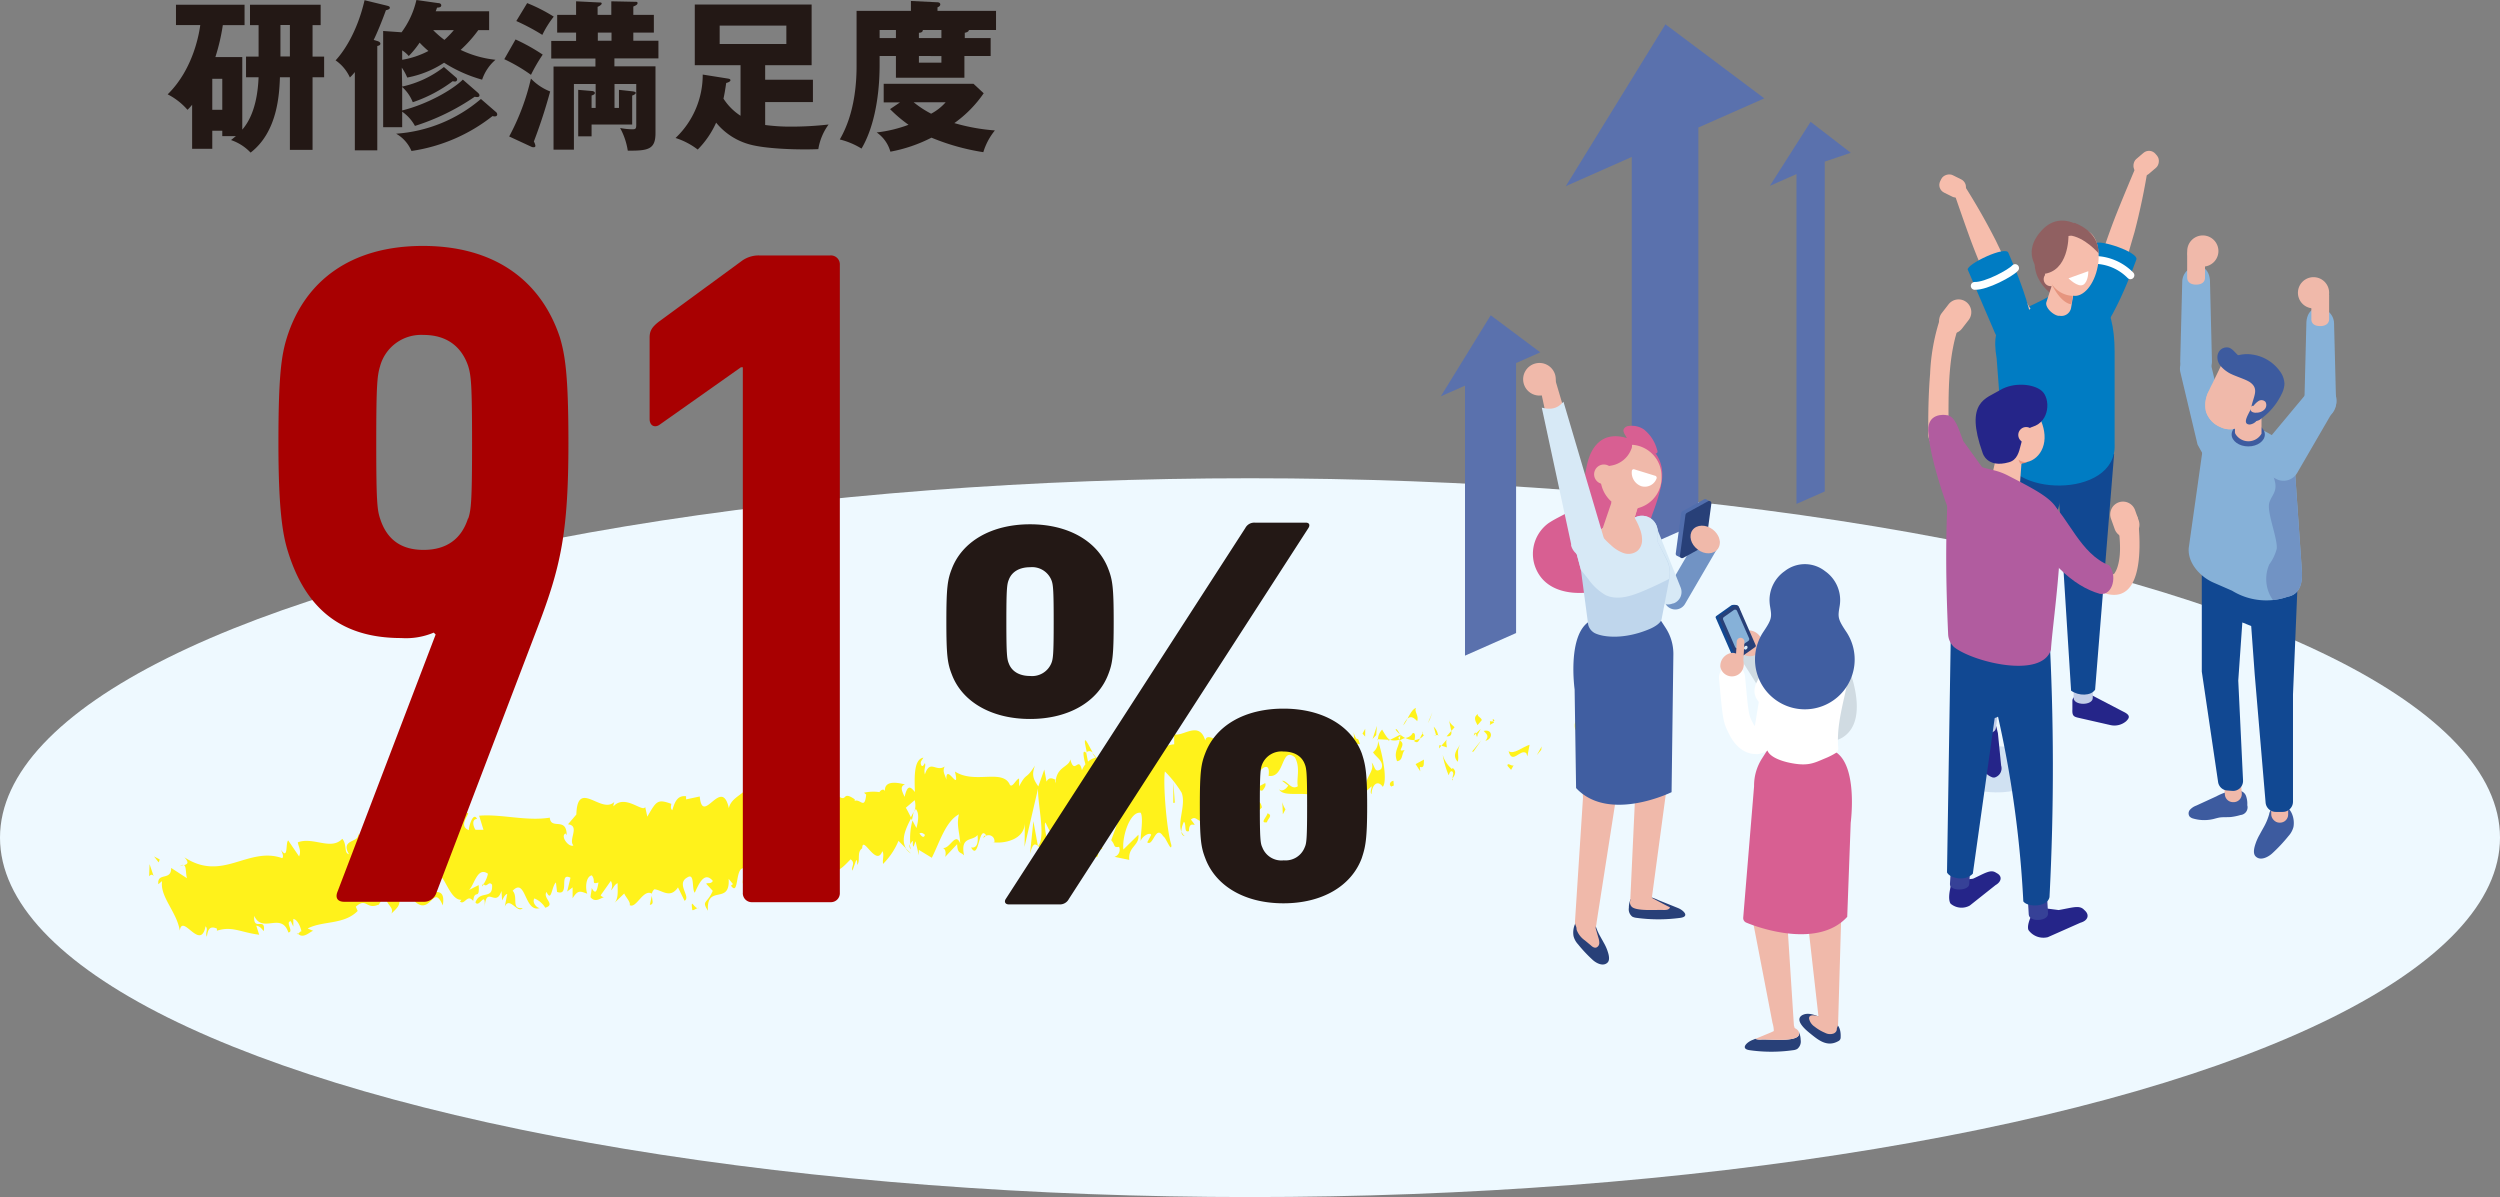 <svg xmlns="http://www.w3.org/2000/svg" viewBox="0 0 460 220.26"><rect x="0" y="0" width="460" height="220.26" fill="#808080" stroke="none"/><defs><style>.cls-1{isolation:isolate;}.cls-2{fill:#eef9ff;}.cls-3{fill:#fff21b;}.cls-4{fill:#231815;}.cls-5{fill:#a80001;}.cls-6{fill:#5a71ad;}.cls-7{fill:#86b1d8;}.cls-8{fill:#f0b9aa;}.cls-9{fill:#3d5b9f;}.cls-10{fill:#114892;}.cls-11{fill:#7193c4;}.cls-12{fill:#6e4f52;}.cls-13{fill:#f6bdac;}.cls-14{fill:#007cc3;}.cls-15{fill:none;stroke:#fff;stroke-linecap:round;stroke-linejoin:round;stroke-width:1.44px;}.cls-16{fill:#a4bede;opacity:0.4;}.cls-16,.cls-30{mix-blend-mode:multiply;}.cls-17{fill:#252589;}.cls-18{fill:#c3cee8;}.cls-19{fill:#906061;}.cls-20{fill:#e6957f;}.cls-21{fill:#fff;}.cls-22{fill:#b15c9f;}.cls-23{fill:#364197;}.cls-24{fill:#284078;}.cls-25{fill:#405ea1;}.cls-26{fill:#d7e9f6;}.cls-27{fill:#d85f92;}.cls-28{fill:#516ead;}.cls-29{fill:#bfd6ec;}.cls-31{fill:#d0dbe2;}</style></defs><g class="cls-1"><g id="レイヤー_2" data-name="レイヤー 2"><g id="レイヤー_1-2" data-name="レイヤー 1"><ellipse class="cls-2" cx="230" cy="154.13" rx="230" ry="66.13"/><path class="cls-3" d="M289.86,134.23c.39.12.19-1.41.24-1.69C289.46,132.91,289.89,134.63,289.86,134.23Z"/><polygon class="cls-3" points="283.58 137.98 283.67 137.35 282.78 138.93 283.58 137.98"/><path class="cls-3" d="M277.58,138.21c.67,2.59,2.15-.52,3.26.37l.2.58.4-2.12C280.15,137.43,278.52,138.9,277.58,138.21Z"/><path class="cls-3" d="M274.14,132.69c.25,1-.65.91.76.29a2.35,2.35,0,0,1-.14-.25A1.81,1.81,0,0,1,274.14,132.69Z"/><path class="cls-3" d="M274.76,132.73c.63-.1-.45-.84,0,0Z"/><path class="cls-3" d="M271.86,133.43l.8-.94c-.2-.59-1-.7-.69-1.14C271.13,131.88,271.33,132.47,271.86,133.43Z"/><path class="cls-3" d="M271.15,135.37l.42-.4C271.48,134.72,271.37,134.64,271.15,135.37Z"/><path class="cls-3" d="M272.45,134.12l-.88.85c.14.42.19,1.26.41-.31C271.94,135.44,272.08,134.69,272.45,134.12Z"/><path class="cls-3" d="M273,134.5c.49.55,1.1.88.31,1.82C274.87,135.89,274.56,134.07,273,134.5Z"/><path class="cls-3" d="M277.38,140.92l.66.74.5-.9C278.29,141.21,277.31,140.11,277.38,140.92Z"/><path class="cls-3" d="M266.61,132.3a21,21,0,0,0,.44,2.18l.59-.66C267.31,133.45,266.69,133.12,266.61,132.3Z"/><path class="cls-3" d="M267.05,134.48l-.87,1C267,135.55,267.13,135.09,267.05,134.48Z"/><polygon class="cls-3" points="271.13 138.28 272.56 136.21 270.84 138.32 271.13 138.28"/><polygon class="cls-3" points="263.09 132.38 263.56 131.07 262.72 133.06 263.09 132.38"/><path class="cls-3" d="M260.77,132.7c.34-1.08-.61-1.78-.23-2.45-.63.22-1.13,1.16-1.58,2C259.46,131.77,260,131.86,260.77,132.7Z"/><path class="cls-3" d="M258.2,133.48a6.33,6.33,0,0,0,.76-1.23A3.57,3.57,0,0,0,258.2,133.48Z"/><path class="cls-3" d="M264.6,135.26a2.71,2.71,0,0,0-.8-1.55l.43,1.54Z"/><path class="cls-3" d="M264.25,135.31l0-.06c-.39,0-.67,0-.78-.05Z"/><path class="cls-3" d="M264.69,135.27h-.09C264.64,135.42,264.66,135.47,264.69,135.27Z"/><path class="cls-3" d="M268.66,137c-.5.9-1.59,1.88-.44,3.17C268.56,139.05,267.9,138.32,268.66,137Z"/><path class="cls-3" d="M265.22,137.2l1,.32c0-.41-.24-1,0-1.45Z"/><polygon class="cls-3" points="264.77 137.72 265.22 137.2 264.86 137.09 264.77 137.72"/><path class="cls-3" d="M259.94,134.88a1.75,1.75,0,0,1-1.36.9,3.5,3.5,0,0,0,1.7.4C260.34,135.69,260.54,134.79,259.94,134.88Z"/><path class="cls-3" d="M262,135.22l-.09.09C262,135.44,262.06,135.48,262,135.22Z"/><path class="cls-3" d="M253.44,136l.1.28V136Z"/><path class="cls-3" d="M260.39,136.47c.44.28.67-.11.89-.6a2.49,2.49,0,0,1-1,.31C260.26,136.4,260.26,136.55,260.39,136.47Z"/><path class="cls-3" d="M256.8,134.27a5.6,5.6,0,0,0,.77.83C257.33,134.62,256.86,133.86,256.8,134.27Z"/><path class="cls-3" d="M261.79,134.89a.22.22,0,0,1,.06-.07C261.7,134.48,261.72,134.65,261.79,134.89Z"/><path class="cls-3" d="M261.79,134.89a3.76,3.76,0,0,0-.51,1,2.23,2.23,0,0,0,.67-.56A1.84,1.84,0,0,1,261.79,134.89Z"/><path class="cls-3" d="M252.37,146.13c0-1.46,1-2.85,2.07-1.35.88-1.13,0-5.87-.9-8.49a2.41,2.41,0,0,1-.9,2.12c.38.78,2.23,1.74,1.48,3.1-1.24.81-1.07-.46-1.73-1.2.62,1.78-1.49,2.72-1.09,5.36l1.08-1C252.42,145.08,252,145.76,252.37,146.13Z"/><path class="cls-3" d="M255.38,136.34l.39-.2c-.46-.23-.81-.79-1.46-1.89a2.76,2.76,0,0,0-.77,1.77l2,.1Z"/><path class="cls-3" d="M257.56,136.06c-.24,1.59-1.16,2.3-.5,4,1.16-.16.76-1.35,1.42-2.06-1.86.47.5-.9-.9-1.74a2.52,2.52,0,0,1,1-.46,5,5,0,0,1-1-.68l.05.1h0v0c.09.19.12.31,0,.2s0,0,0,0a3.64,3.64,0,0,1-.05.6c-.56-.3-.11-.4.05-.6a1.64,1.64,0,0,0,0-.23,0,0,0,0,1,0,0l-1.85.94A2.65,2.65,0,0,0,257.56,136.06Z"/><path class="cls-3" d="M267.36,143.57a1,1,0,0,1-.07-.36C267.18,143.4,267.14,143.54,267.36,143.57Z"/><path class="cls-3" d="M266.55,142.65c.13-.23.21-.86.66-.72.41.46,0,.76.08,1.28.25-.43.89-1.18,0-1.91l-.12.22a5.52,5.52,0,0,1-1.72-2.65A17.86,17.86,0,0,0,266.55,142.65Z"/><path class="cls-3" d="M262,139.76l-1.53.84.86,1.33-.08-.82C262.18,141.4,261.94,140.39,262,139.76Z"/><polygon class="cls-3" points="253.22 135.24 253.35 133.56 252.56 135.96 253.22 135.24"/><polygon class="cls-3" points="251.19 135.54 251.2 134.09 250.7 134.99 251.19 135.54"/><path class="cls-3" d="M137.8,161.4l-.42.45A1.57,1.57,0,0,0,137.8,161.4Z"/><path class="cls-3" d="M141.11,161.18v-.72C141,160.87,141,161.16,141.11,161.18Z"/><path class="cls-3" d="M201.11,138.55c-.76-1.31-1.65-3.36-1.47-1.74l.32,1.57A.81.81,0,0,1,201.11,138.55Z"/><path class="cls-3" d="M167.56,150.45l.23.47.33-1.55Z"/><path class="cls-3" d="M167.6,157.05l-1-1A3.61,3.61,0,0,0,167.6,157.05Z"/><path class="cls-3" d="M119.93,164.84l-.36,1.66C120.4,166.41,120,165.64,119.93,164.84Z"/><path class="cls-3" d="M230.33,137.21a2.8,2.8,0,0,0-1.5-.88C229.58,137.21,230.22,138.54,230.33,137.21Z"/><path class="cls-3" d="M137.53,144.48a1.32,1.32,0,0,0-.3,1A1,1,0,0,0,137.53,144.48Z"/><path class="cls-3" d="M227.16,136.43a3.68,3.68,0,0,0,.33.35,1.83,1.83,0,0,1,1.34-.45C228.28,135.68,227.66,135.29,227.16,136.43Z"/><path class="cls-3" d="M54.8,171.86c0-.07-.12-.09-.17-.17C54.65,171.91,54.71,171.91,54.8,171.86Z"/><path class="cls-3" d="M33,159.45a2.3,2.3,0,0,1,.77-.28C33.65,159.09,33.41,159.15,33,159.45Z"/><path class="cls-3" d="M243,135.28c.43-.13.06-.18,0,0Z"/><path class="cls-3" d="M245.37,141.44a1.71,1.71,0,0,0-.13.78A2.08,2.08,0,0,1,245.37,141.44Z"/><path class="cls-3" d="M223.42,146.53h0C223.52,146.83,223.5,146.78,223.42,146.53Z"/><path class="cls-3" d="M243.64,136a2.22,2.22,0,0,0-.58-.44A2.15,2.15,0,0,0,243.64,136Z"/><path class="cls-3" d="M243.51,135.22l.39.13C243.94,135.08,243.88,134.92,243.51,135.22Z"/><path class="cls-3" d="M242.35,135.39a1.35,1.35,0,0,1,.71.13c-.09-.1-.13-.19-.11-.24A5.7,5.7,0,0,1,242.35,135.39Z"/><path class="cls-3" d="M89,162.73s-.07-.07-.11-.14C88.53,163.3,88.71,163.17,89,162.73Z"/><path class="cls-3" d="M191,155.76s0-.06,0-.08l-.07-.05Z"/><path class="cls-3" d="M189.53,157.05c.52-2,.91-1.8,1.44-1.42l-.83-4.53Z"/><path class="cls-3" d="M129.93,162.6l1.22,1.32c-1.08,2.46-2.1,1.74-.89,3.65-.33-5,4.14-.91,3.81-5.87l.82,1c-.21,0-.22.26-.42.23,1.6,2.24.68-3.68,2.54-3.14.65.32,1.15,1,.79,1.63l1.27-1.36c.41.06.39.92,0,.87l2.08-.6v.15a17.09,17.09,0,0,1,1.1-2.61c.6.66-.23.55,0,1.15l1.06-1.31c.59,1.24-.26,2.58-1.09,2.47,1.54,4.84.86-1.34,3.48,1.33l-1,.73c1,2.75,1.73,1.64,3.14,3.29-.38-.9-2.9-4.19-1.74-5.55.4.34.88.49,1.48-.57.16,1.76.8,1.27,1.62,1.1l.15,2.34c.85-.75.67-1.93,1.11-3,1,.15,1.4,1.94,1.77,3.44,1.65.24-1.37-2.8.51-3.4,1.42.78,2.28-.25,3.77-1.78,1,.72,0,1.44.35,2.08l.68-1.93c.21,0,.19.6.18.89.65-.78-.13-2.34.92-3.06.09-2.6,2.58,3.57,3.71.53.39.64,0,1.45.13,2.34a13,13,0,0,0,2.84-4.24l1.43,1.43c-1.1-1.67,0-3.85.92-5.65-.41-.81-.77-1.53-1-1.87l1.63-1.4a3.66,3.66,0,0,1-.08,2.19c.1-.21.2-.41.27-.59.69.81.48,2.19.14,3.53-.25-.45-.5-.92-.74-1.39a13,13,0,0,0-.39,4.42,1.3,1.3,0,0,1,.51-.68,2.21,2.21,0,0,0,0,1c.08.24.21-.29.45-.91l.6,2.57v-1l2.39,1.46c1.41-2.74,2.52-6.7,5-8-.49,2,.1,3.13.24,5.4-.89-2.35-1.92,1.16-3.28.77.71.2.64,1.29.49,1.68l2.21-2.35c.09,1.85.61,1.35,1.28,2.07-.74-3.62,1.59-2.56,2.47-3.76.15,1.23,0,2.5-1.18,2.29,1.5,2.66,1.36-4.42,2.81-2.17-.29.05-.46-.13-.53.5a1.07,1.07,0,0,1,2,.71l-.28,0c1.94.3,5.81-.39,5.88-3.52,0,.4,0,3.76-.06,4.4L191,145.09c-.12,2.7,1.48,9,0,10.59.48.35,1.07.75,2-.26-.33-.36-1-3.8-.63-4.08,1.37,2.89.92,1.53,2.53,4-.51-.54-.28-4.76.47-4.68-.07.64.34,4.13.1,4.58L197,151c-.4.77.16,3.49.64,4.63-.24-.8,1.59,0,2.05-.47l-.84-.9c2.11.49,1.66-5.9,3.73-5.82-.19.87-.27,5.27.8,5.72.34-2.14,1.46-10.26,3.18-12l.43,1.18,1.31-1.46a94.21,94.21,0,0,1-3.84,12.72c.83.9.3,1.4,1.45,1.22a1.36,1.36,0,0,1-.85,1.84l2.73.56c-.27-2.45,1.91-2.59,1.68-4.63l-2.77,2.72c-.27-2.44,1.25-7.08,3.19-6.76.55.95-.09,4.4,0,5.21.2-.86,1.71-1.73,1.93-1.14l-.73,1.37c1.12.86,1.53-3.37,2.95-1.1.46.13,1.51,3.08,1.5,1.62-.89-2.76-1.56-11.42-1.2-13.56a20.53,20.53,0,0,1,3.07,3.89c.86,2.15-.78,5.31-.05,7.16a4.44,4.44,0,0,1,.49-1.8c.5.54-.07,2.09.92,1.72,0-2.5,2.06.08.35-2.13,1-.78,1.08.44,2.23.26-.46-1.58.72-5.54,1.67-6.32a5.69,5.69,0,0,0,.38,1.82c2,.1,3.18,1.19,5.07,1.11.21.59,1.16,1.28.83,2.37.25-.46.45-1.31,1-1.4,1.24,2.09-1.28.4-.28,2.94,0-1.45,1.39-2.07,2.17-3-.38-2.22-1.94-.33-2.72.62-.17-3.09,1.09-6.39,3-7.92,1.53-.85.79,2,1,1.5,3,.39,2.22-5.52,4.79-3.42,1.07,1.92.25,3.91.54,5.32-1.24.81-2-1.15-2.89-1l1.12.87c-.38.67-1.2,1.22-1.7.67.91,1.72,5,.08,7.35,1.59.37-.68,1-1.4.66-2.17l-.7.31c-.75-1.55,1.24-2.26.29-2.95.91-1.17,1.9-3,3.31-2.15l.36,2.23c-.06-.66-1-1.29-1.3-.59.52-1,2.24,2.93,2.71,0l-1-1.5c.91-1.18,2-3.63,3.24-3-.66-2.19-.27.27-1.25-2.28.9,3.18-3.1,0-1.73,3.35-1-3-1.59-1.19-2.87-3.7.07.74.48,1.39-.55,1.08a4.91,4.91,0,0,1-.19.67l-.07-.06.06.09c0,.11,0,.14,0,0a2.76,2.76,0,0,1,.57,1.1c-.41,1.72-2,1.75-2.52,2.66-.62-.32.2-.86-.16-1.64l-.75,1.36c-.16-1.64-1.74-2.64-.37-3.68h-1.28c-.8-.88-1.85-1.19-2.45-.47-.62-.32-1.42,1.9-1,.59l-1.94,1.12,0-.41c-2-.11-3.91,2.93-6.32.08a2.39,2.39,0,0,1-2.44.59l-.3-1.41c-.82.53-2.64-1.27-2.92.23-1.14-3.77-4.19-.58-5.72-1.16l0,1.86a5.72,5.72,0,0,0-3.23,1.37l.18,1.63c-1,1.41-2.91-1-4.64-.71.08-.64.53-.5.86-.14-2.31-3.57-4.22,3-6.29.39-.43.62-.78.44-1.14,0a.19.19,0,0,0,.11-.09.39.39,0,0,0-.19,0c-.23-.27-.47-.59-.71-.83a3.52,3.52,0,0,0,.6.84,3.05,3.05,0,0,0-1.41.74l-.34-1.75-.13.06c-.57-.62-.37.86,0,2.17a3.79,3.79,0,0,0-.64,1.1c-.62-2.81-1.35,1-2.14-2-.27,1.5-2.65,1.29-2.72,4.42-.05-.4-.22-.58.07-.63-.63-.31-1.25-.62-1.73.3l-.41-2.22-1.1,3.1c-.9-1.3-1.28-2.07-.61-3.85-1.73,2.78-1.48,1.11-2.93,3.85l0-1.45c-.58.1-1.37,2.1-1.8.93-1.5-2.65-6.46.09-10-2.22,1,4.21-1.69-1.8-1.58,1.51-.27-1-.78-1.52-.3-2.44-1.63,1.11-2.69-1.41-3.65,1.46-.27-1,.25-1.51,0-2.09-.12.23-.47.92-.7.33s.19-.87.42-1.32c-1.73.29-1.66,3.41-1.56,6.33-1-1.3-1.42-1.07-1.9.89-.38-.92-1-1.88.08-2.31-.62-.09-3.83-1.09-3.7,1.25-.24-.57-.87-.1-1,.18a7.71,7.71,0,0,0-2.84.11l.4.35c-.29,2.86-1.06.72-2.11,1.15v-.29c-2.65-1.82-1,1.06-3.63-1l.28,1.74c.1,3.78-2.35-2-3.64-.48l.59.95c-.66,1.35-2.6-4.93-3.43-5.34-.19-.31.23-.55.44-.81-2.23-2.05-.06,2.32-1.53,3-.39-1.22.08-3.18-1-3.32-.61-1-2.61,4.28-4.22,2,.39.93.79,1.85.15,2.63-1,.44-3.26-3.32-4-.23a1.7,1.7,0,0,1-.26-.73c-.75.86-2.56,1.54-2.91,3.22-1.34-6-4.84,3.42-5.36-2.15l-2.51.54v-.58c-1.67-.21-2.11,1.18-2.54,2.57-.42-.34-.19-.89-.19-1.18-2.49-.88-2.7-.61-4.4,2.37l-.4-1.79c-.42,1.11-3.72-2.46-5.83-.11a1.92,1.92,0,0,1,.17-.83c-2.38,2.39-6.82-4.34-7,2.33l-1.54,1.8c2.28.27,0,2.89,1,3.88-.83.47-2.48-1.72-1.45-2.19l.21.31c0-3.47-2.91-.88-3.11-3.22-4.37.69-8.88-.7-13-.36l.8,2.6-1.45,0c-.45-.57-.76-2,.27-2-.72-1.45-1.56,1.48-1.51,2.06-2.14-.81.39-3.2-.23-3.18l-.81.3.23.29c-.54,1.18-.46,2.33-1.7,2.36-.85-.43-.61-1.58-.93-1.65,0-.18-.14-.26-.48,0H80.68l1,2C81,154,80,153,81.1,155.24c-1.7-3.5-6.9-.43-7.81-1.47-.91,1.68-2,1.82-3.41,1.83.4.38.94,2.71-.28,2.59-.26-4.92-2.46-1.8-3.92-5.15,1.19,2.19-3.28,1.05-1.46,4.15-1-.25-.32-1.81-1.24-2.85-2.07,2.21-5.36-.43-8.18.65.06.64.7,1.54.23,2.59l-2-2.94c-.53.4.06,3.75-1.34,1.71.23.51.58,1.28.23,1.55-3.09-1.11-5.89,0-8.75.83s-5.77,1.3-9.26-1c1,1.06.53,1.29-.06,1.46.45.21.3,1.56.55,2.4l-2.91-1.89c.06,2.45-2.6.72-2.36,3l.69-.58c-.43,2.89,2.7,5.64,3.26,9.11.48-3.28,3.81,3.92,4.75-.8.54.63-.13,1.17.24,1.93.17-1.56.68-2,1.84-1.5l0,.39c2.84-.9,4.34.31,7.78.74l-.54-1.67c.75.11,1,.62,1.39,1,.37-2.73-2,.19-1.76-2.79,1.54,3.32,5-.8,6.28,3.05,1.09-.15-.65-1.93.44-2.08l.47,1,0-1.42c.75.11,1.32,1.4,1.5,2.3-.19-.08-.45.33-.63.44,1.13,1.12,2.54-.84,2.92-.48l-1.15-.5c2.81-1.46,6.64-.64,9.2-3.22l-.34-.78c2-1.81,1.89.64,4.21-.4l-.06.21c.37-.88,1-1.38,1.63-1.38-.48,1,1.41,1.68.75,2.84,2.16-2,1-1.43,2.17-4.67l.55,1.29c.37-1.28.33-1.93,1.49-2.44-.84,1.29,1,1.95.15,3.62,2.93,2.61,3.37-3.46,5.11.69.67-3.88-2.47-1.78-1.93-2.66-.71-1.15.6-2.92,1.45-2.65.82,0,2,4.59,4,4.25-.2,0-.18.29-.39.31.89.85,1.34-1.49,2.47-.07.24-2.32,1.23,0,1-2.92l-1.79.91c1-.88,1.54-4.4,3.5-3a5.22,5.22,0,0,1-.8,1.89c.62.79.92-.68,1.56.13.2,2.89-2.2.9-3.06,3.25.7,1.14,1.88-2.37,1.7.82.33-4.06,2.08.26,3.09-2.93l.12,1.74c.18-.3.54-1.17.94-1.17l-.45,2.32c.89-2,2.36,1.41,3.3.25-2.24.32-.75-2-1.85-3.17,2.5-2.63,2.13,4.33,5.13,3.13-.39.3-1.69-.85-1.13-1.72a4.24,4.24,0,0,1,2,1.71c2-.6-.53-1.73.23-2.9.94,2,.91-1,1.73-1.75l.21,1.75c2.47.85.2-3.73,2.47-2.62l-.61,2.54,1-.76v2c1-1.62,1.45-1.27,2.69-.84-.41-1.2-.2-3.2.84-3.37.82,1-.22,1.72,1.23,1.31-.21,1.13-.42,2.55-1.25,1,0,.58-.2,1.14-.21,1.71.9,1.12,1.95.07,2.48,0a.92.92,0,0,1-.62-.35l1.88-2.66a1.77,1.77,0,0,1,0,1.73c.41-.24.62-1.08,1.24-1.3,0,1.45.19,2.92-.64,3.68l1.86-1.79c.21.6,1.23,1.59,1,2.14,1.22.72,2.48-3.06,4.09-2.11a1.3,1.3,0,0,1,.47-.81c1.44.18,2.87,1.8,4.33-.34l1.21,2.47c1.25-.71-1.61-3.11.47-4.28,1.47-1,.8,2.13,1.41,2.79.64-1.36,1.71-4.12,3.33-2.16C130.75,162.71,130.35,162.37,129.93,162.6Zm16-2.67c-.28.4-.8,1.6-1.12.59C145,158.47,145.38,159.4,146,159.93Zm24.25-6.29c-.19.6-.57.34-1-.29C169.46,153.18,169.8,153.22,170.21,153.64ZM238.28,137a.94.94,0,0,0,0,.09C237.51,136.4,237.78,136.65,238.28,137Zm1.51.69a.91.91,0,0,0,0-.74c-.08.45-.4.5-.78.39C239.16,137.76,239.37,138.07,239.79,137.65ZM82.92,151.53l.34.42C82.69,152.54,82.81,152.06,82.92,151.53Z"/><path class="cls-3" d="M167.61,156.28a3.58,3.58,0,0,1-.21-.94A.88.88,0,0,0,167.61,156.28Z"/><path class="cls-3" d="M120,164.53h0a1.72,1.72,0,0,0,0,.32Z"/><path class="cls-3" d="M218,153.85a2,2,0,0,1-.63-.87C217.39,153.41,217.55,153.77,218,153.85Z"/><path class="cls-3" d="M247.39,134.25l-.92.5c.45-.11.64.27.88.54C247.31,134.88,247.1,134.29,247.39,134.25Z"/><path class="cls-3" d="M256.05,144.74c.12-.22.29,0,.41-.26l-.07-.82C255.81,143.74,255.43,144.43,256.05,144.74Z"/><path class="cls-3" d="M248.55,140.06c.15,1.49.71.95,1.35.64a.21.21,0,0,1-.11,0C249.88,138.62,249.21,139.34,248.55,140.06Z"/><path class="cls-3" d="M250.05,140.64a.92.92,0,0,1,.61-.07C250.69,139.74,250.4,140.41,250.05,140.64Z"/><path class="cls-3" d="M241.59,136.57c.33.36.1-1.91.31-1.32C242.15,133.35,239.94,137.65,241.59,136.57Z"/><polygon class="cls-3" points="249.32 144.93 249 143.11 248.7 144.6 249.32 144.93"/><path class="cls-3" d="M244.08,143.85l1.07.46a.75.75,0,0,1,.25-.65C244.75,143.64,244,143.31,244.08,143.85Z"/><path class="cls-3" d="M245.4,143.66a.79.79,0,0,0,.83-.34A1.74,1.74,0,0,0,245.4,143.66Z"/><polygon class="cls-3" points="247.92 145.55 247.59 145.19 246.84 145.09 247.92 145.55"/><path class="cls-3" d="M232.81,144.08l-1.12.59c-.08.63.25,1,.67.73C232.61,145,233,144.68,232.81,144.08Z"/><path class="cls-3" d="M236.53,148.92a3.65,3.65,0,0,1-.58-1.36l.09,2.27Z"/><path class="cls-3" d="M233.23,149.63c-.08.63-1.55,1.89-.11,1.67C233.2,150.67,234.31,150.09,233.23,149.63Z"/><polygon class="cls-3" points="215.88 147.74 216.17 147.69 215.9 143.97 215.88 147.74"/><path class="cls-3" d="M201.31,157.58c1.41.81.17-2.31,1.46-1.28.26-.89-1.05-.84-.78-1.62C201.24,155.66,200.78,155.16,201.31,157.58Z"/><path class="cls-3" d="M202,154.68a4,4,0,0,0,.38-.59A1.77,1.77,0,0,0,202,154.68Z"/><polygon class="cls-3" points="29.4 158.15 28.34 157.58 29.19 158.68 29.4 158.15"/><path class="cls-3" d="M28.28,161.23,27.52,159l-.08,2.23C27.63,161,28,160.74,28.28,161.23Z"/><path class="cls-3" d="M148.78,164.5l0-.57c-.19-.61-.39-.64-.81-.7Z"/><polygon class="cls-3" points="136.93 163.81 137.13 163.84 136.55 161.74 136.93 163.81"/><path class="cls-3" d="M127.38,167.47c.41.05.83-.47,1.24-.42C127.79,167.52,127,164.81,127.38,167.47Z"/><path class="cls-4" d="M44.58,10.5V23.85c2.61-3,2.91-7.68,3-9.63H45.27V10.41h2.31V4.62H46V.87H59V4.62H57.51v5.79h2.13v3.81H57.51V27.57H53.34V14.22H51.51c-.12,3-.39,10-5.4,13.86a8.94,8.94,0,0,0-3.6-2.31c.42-.33.54-.45.9-.72H40.9v-1H39.06v3.33H35.35v-8.1a11,11,0,0,1-.85.93,12,12,0,0,0-3.65-2.85c4.86-4.77,5.84-11.58,6-12.75H32.38V.87H45V4.62H41a37.24,37.24,0,0,1-1.37,5.88Zm-5.52,4v5.7H40.9v-5.7Zm14.28-9.9H51.6v5.79h1.74Z"/><path class="cls-4" d="M69.36,7.53c.24.06.63.21.63.51s-.39.39-.57.42v19.2H65.29V13.26a9.49,9.49,0,0,1-.91,1,7.61,7.61,0,0,0-2.63-3.15c1.56-1.68,4-5.31,5.33-11.07l4.11,1c.33.09.54.15.54.39s-.3.36-.72.45c-.72,2-1.65,4.26-2.25,5.46ZM74,15.93a19.07,19.07,0,0,0,7.68-3.6l2.19,1.89c.18.15.24.24.24.42a.37.37,0,0,1-.39.36,2,2,0,0,1-.42-.06,26,26,0,0,1-7.35,3.87A7.44,7.44,0,0,0,74,16v4.32c4.32-1.05,9.09-3.63,11.16-5.67l2.76,2.4c.18.18.3.3.3.51s-.18.3-.42.3a2,2,0,0,1-.45-.06,41.58,41.58,0,0,1-11,5.37A7.6,7.6,0,0,0,74,20.55V23.4H70.5V5.7l3.39.24A15.93,15.93,0,0,0,76.62,0l4,.57c.24,0,.57.09.57.42s-.33.39-.78.42a5.84,5.84,0,0,1-.24.66H90V5.55H88a23.88,23.88,0,0,1-3.24,3.63A19.49,19.49,0,0,0,91.17,11a8.35,8.35,0,0,0-2.46,3.66,26.1,26.1,0,0,1-7-3.12,18.58,18.58,0,0,1-6.78,2.73,9.65,9.65,0,0,0-1-1.83Zm17.22,4.65a.64.64,0,0,1,.27.45c0,.27-.18.39-.48.39a1.76,1.76,0,0,1-.39-.06,31.43,31.43,0,0,1-14.91,6.42,6.62,6.62,0,0,0-2.82-3.18,26.86,26.86,0,0,0,15.6-6.39ZM74,11a16,16,0,0,0,4.83-1.62,18.54,18.54,0,0,1-1.62-1.53,17.22,17.22,0,0,1-2,2.46A5.18,5.18,0,0,0,74,9.27Zm5.7-5.46a17.25,17.25,0,0,0,2.07,1.8,17.2,17.2,0,0,0,1.74-1.8Z"/><path class="cls-4" d="M94.86,7.26a35.26,35.26,0,0,1,5,2.79,30.48,30.48,0,0,0-2.16,3.72,31.08,31.08,0,0,0-4.91-2.88ZM93.69,25.11a42.33,42.33,0,0,0,4-10.65,9.89,9.89,0,0,0,3.54,2.37,96.57,96.57,0,0,1-3,9.21,2.21,2.21,0,0,1,.29.81.27.27,0,0,1-.29.24.85.85,0,0,1-.4-.06ZM97,.57a30.81,30.81,0,0,1,4.89,2.49,17.9,17.9,0,0,0-2.1,3.36A39.08,39.08,0,0,0,95,3.87Zm16.89,19.29V16.53l2.46.27c.48.06.63.15.63.3s-.3.39-.66.48v5.34h-7.47v2.16h-2.46V16.53l2.46.21c.27,0,.6.12.6.36s-.18.33-.6.48v2.28h.75V15.45h-4V27.54h-3.75V12.24h7.71V10.77h-8.13V7.53H106V6h-3.48V2.73H106V.24l4.2.21c.33,0,.51,0,.51.21s-.45.48-.75.6V2.73h2.52V.24l4.32.09c.33,0,.51,0,.51.24s-.24.42-.78.63V2.73h3.78V6h-3.78v1.5h4.62v3.24h-8.1v1.47h7.56v12.3c0,3-1.38,3.24-5.1,3.21a12.66,12.66,0,0,0-1.41-4.17,12.46,12.46,0,0,0,2.25.24c.63,0,.72-.12.72-.9V15.45h-4v4.41ZM110,6v1.5h2.52V6Z"/><path class="cls-4" d="M133.77,14.43c.42.06.63.12.63.33s-.32.39-.78.51c-.2,1.38-.33,2.1-.5,2.88a10.53,10.53,0,0,0,3.14,3.15V12h-8.42V.84h21.5V12h-8.55v2.67h8.79v4.11h-8.79V23a35.56,35.56,0,0,0,4.92.3,61.16,61.16,0,0,0,6.75-.39,10.56,10.56,0,0,0-1.89,4.53c-3.3.15-9.54,0-12.65-.87a12,12,0,0,1-6.15-4,16.8,16.8,0,0,1-3.39,4.95,13.33,13.33,0,0,0-4.08-2.13,16,16,0,0,0,5-11.67Zm-1.35-9.72V8.1h12.27V4.71Z"/><path class="cls-4" d="M182.28,7v3.3h-4.83v4h-12.6v-4h-3v1.59c0,6.72-1.33,12.09-3.33,15.45a14,14,0,0,0-4-1.68c2.82-4.83,3.09-10.65,3.09-13.56V2h10V.18l4.89.24c.15,0,.51.06.51.39s-.36.48-.51.54V2h10.77V5.52h-5c0,.33-.54.48-.75.51V7ZM165.6,18.84h-3V15.42h16.53L181,17.16a22,22,0,0,1-5.4,5.49A36.29,36.29,0,0,0,183.06,24a11.7,11.7,0,0,0-2.13,4,41.26,41.26,0,0,1-9.54-2.67,27.55,27.55,0,0,1-7.56,2.58,6.37,6.37,0,0,0-2.52-3.54,24.43,24.43,0,0,0,5.86-1.41,25.46,25.46,0,0,1-3.4-2.88ZM164.85,7V5.52h-3V7Zm3.27,11.82a18.64,18.64,0,0,0,3.21,2.1,9.42,9.42,0,0,0,2.67-2.1ZM173.22,7V5.52H169.8c0,.45-.48.51-.72.51V7Zm-4.14,3.3v1.23h4.14V10.32Z"/><path class="cls-5" d="M80.16,116.75l-.35-.35a13.12,13.12,0,0,1-6,1c-11.38,0-17.68-5.77-20.83-15.92-1.05-3.33-1.75-8.23-1.75-20,0-12.25.53-16.1,1.58-19.43,3.32-10.5,11.9-16.8,25-16.8s21.7,6.3,25.2,16.8c1,3.33,1.58,7.18,1.58,19.43,0,16.45-1.4,22.75-5.6,33.77L80.33,164.18a2.41,2.41,0,0,1-2.45,1.75H63.36c-1.23,0-1.75-.7-1.23-1.93Zm6-21.35c.52-1.57.7-3.15.7-13.82,0-10.85-.18-12.43-.7-14.18-1.23-3.67-4-5.77-8.23-5.77a7.82,7.82,0,0,0-8,5.77c-.52,1.75-.7,3.33-.7,14.18,0,10.67.18,12.25.7,13.82,1.23,3.85,3.85,5.78,8,5.78S84.88,99.25,86.11,95.4Z"/><path class="cls-5" d="M136.68,67.58h-.35l-14.87,10.5c-.88.7-1.93.35-1.93-1V62.15c0-1.22.35-1.92,1.75-3L136.5,48a5.28,5.28,0,0,1,3.16-1h13.12a1.65,1.65,0,0,1,1.75,1.75v115.5a1.65,1.65,0,0,1-1.75,1.75H138.43a1.65,1.65,0,0,1-1.75-1.75Z"/><path class="cls-4" d="M175.13,124.08c-.78-2-1-3.4-1-9.7s.22-7.71,1-9.71c1.9-5,7.25-8.2,14.4-8.2s12.49,3.2,14.39,8.2c.78,2,1,3.4,1,9.71s-.22,7.7-1,9.7c-1.9,5-7.25,8.21-14.39,8.21S177,129.09,175.13,124.08Zm54-26.91a1.85,1.85,0,0,1,1.79-1h9.37c.67,0,.78.5.45,1l-44.07,68.24a1.85,1.85,0,0,1-1.79,1h-9.26c-.67,0-.89-.5-.56-1Zm-35.7,24.91c.34-.8.45-1.6.45-7.7s-.11-6.91-.45-7.71a3.83,3.83,0,0,0-3.9-2.3c-1.9,0-3.35.8-3.91,2.3-.33.8-.45,1.6-.45,7.71s.12,6.9.45,7.7c.56,1.5,2,2.3,3.91,2.3A3.83,3.83,0,0,0,193.43,122.08Zm27.34,26.22c0-6.3.22-7.71,1-9.71,1.9-5,7.14-8.2,14.39-8.2s12.5,3.2,14.4,8.2c.66,2,1,3.41,1,9.71s-.34,7.61-1,9.61c-1.9,5.1-7.26,8.3-14.4,8.3s-12.49-3.2-14.39-8.3C221,155.91,220.77,154.5,220.77,148.3Zm15.39,10a3.78,3.78,0,0,0,3.91-2.4c.33-.71.44-1.51.44-7.61s-.11-6.9-.44-7.71c-.56-1.5-2-2.3-3.91-2.3a3.83,3.83,0,0,0-3.9,2.3c-.34.81-.45,1.61-.45,7.71s.11,6.9.45,7.61A3.77,3.77,0,0,0,236.16,158.31Z"/><polygon class="cls-6" points="306.44 4.47 288.11 34.25 300.24 28.88 300.24 101.66 312.5 96.24 312.5 23.46 324.63 18.1 306.44 4.47"/><polygon class="cls-6" points="274.29 58.01 265.11 72.92 269.56 70.96 269.56 120.64 278.96 116.48 278.96 66.8 283.41 64.83 274.29 58.01"/><polygon class="cls-6" points="340.54 28.11 333.15 22.41 325.65 34.2 330.55 32.03 330.55 92.72 335.75 90.43 335.75 29.74 340.54 28.11"/><path class="cls-7" d="M401.76,66a2.91,2.91,0,0,0-.57,2.5l3.16,13.3c3.35,6.14,1.94,2.53,3.51,2.16A2.92,2.92,0,0,0,410,80.44l-3.16-13.29A2.9,2.9,0,0,0,403.35,65,2.84,2.84,0,0,0,401.76,66Z"/><path class="cls-7" d="M403.88,69.44a3,3,0,0,1-2.72-3l.37-14.5a2.9,2.9,0,0,1,2-2.81c2-.61,3.11.87,3.11,2.77L407,66.53A2.92,2.92,0,0,1,403.88,69.44Z"/><path class="cls-8" d="M404.08,52.37c-.91,0-1.64-.4-1.64-1.31V46.9a1.64,1.64,0,0,1,3.28,0v4.16C405.72,52,405,52.37,404.08,52.37Z"/><path class="cls-8" d="M408.19,46.19a2.87,2.87,0,1,1-2.87-2.87A2.88,2.88,0,0,1,408.19,46.19Z"/><path class="cls-9" d="M412,145.49a1.47,1.47,0,0,1,1.28,1,4.25,4.25,0,0,1,.22,1.67,1.42,1.42,0,0,1-1.23,1.8,10.71,10.71,0,0,1-1.77.37c-.68.06-1.37,0-2,.08-.43.06-.85.2-1.27.3a7.28,7.28,0,0,1-3.65-.09,1.39,1.39,0,0,1-.7-.39,1,1,0,0,1,.1-1.26,2.93,2.93,0,0,1,1.13-.74l3.72-1.71a9.9,9.9,0,0,1,3.82-1.16c.43,0,1,.18,1,.61Z"/><path class="cls-8" d="M411,147.59h.12a1.51,1.51,0,0,0,1.37-1.61l-.21-2.52a1.48,1.48,0,0,0-1.61-1.36h-.12a1.49,1.49,0,0,0-1.37,1.61l.2,2.51A1.5,1.5,0,0,0,411,147.59Z"/><path class="cls-9" d="M416.49,152.27c-.24.43-.48.86-.71,1.29a9.16,9.16,0,0,0-.64,1.34c-.25.69-.72,2-.13,2.65.89.94,2.35.14,3.08-.53a29.37,29.37,0,0,0,3-3.2,4,4,0,0,0,.9-1.63c.37-1.9-.73-4.58-3.06-3.95a2,2,0,0,0-1.41,1.6A10.85,10.85,0,0,1,416.49,152.27Z"/><rect class="cls-8" x="417.9" y="145.85" width="3.11" height="5.51" rx="1.49" transform="translate(838.92 297.22) rotate(180)"/><path class="cls-10" d="M411.86,98.88l7.86,2.72,3.13,3.59-.94,22.6v19.72a1.88,1.88,0,0,1-1.87,1.88h-1.3a1.88,1.88,0,0,1-1.87-1.72l-2-23.55-.65-8.93-1.63-.66-.75,10.7.88,18.37a1.84,1.84,0,0,1-2,1.92l-.91-.07a1.82,1.82,0,0,1-1.68-1.56l-3-20.32V102.39Z"/><path class="cls-7" d="M407.24,107.18l3.46,1.51a12,12,0,0,0,7.52,1.72,12.12,12.12,0,0,0,2.7-.61c2-.36,2.65-2.08,2.65-4,0-.14,0-.28,0-.43l-1.42-20.55a4.21,4.21,0,0,0-2-3.43l-1.72-1.08L417.9,80a15.29,15.29,0,0,0-6.1-2.13,12.07,12.07,0,0,0-1.3-.08,4.6,4.6,0,0,0-2.31.49,6,6,0,0,0-3,5.15l-2.46,17.38C402.49,103.49,404.74,106.08,407.24,107.18Z"/><path class="cls-11" d="M418.22,110.41a12.12,12.12,0,0,0,2.7-.61c2-.36,2.65-2.08,2.65-4,0-.14,0-.28,0-.43l-1.42-20.55A4.14,4.14,0,0,0,421,82.08a10.82,10.82,0,0,0-1.14.18,1.07,1.07,0,0,0-.31.13,3,3,0,0,0-1.4.74c-.85.89-.64,2.34-.22,3.51s1,2.39.66,3.59c-.24.86-.89,1.55-1.07,2.42-.36,1.84,1.58,6.45,1.4,8.32a8.66,8.66,0,0,1-1.37,2.88A6.68,6.68,0,0,0,418.22,110.41Z"/><path class="cls-9" d="M413.68,82.14c1.71,0,3.05-1,3.05-2.19s-1.34-2.19-3.05-2.19-3.06,1-3.06,2.19S412,82.14,413.68,82.14Z"/><path class="cls-8" d="M411.23,79.57h0V74.66a2.25,2.25,0,0,1,.67-1.57,2.51,2.51,0,0,1,.86-.56,2.9,2.9,0,0,1,.84-.15l.4,0a2.44,2.44,0,0,1,1.4.65,2.2,2.2,0,0,1,.72,1.61v4.91h0v.24h0a2.78,2.78,0,0,1-4.83,0h0Z"/><path class="cls-9" d="M409,67a6.3,6.3,0,0,1,5.45-1.76,7.54,7.54,0,0,1,5,3,4.13,4.13,0,0,1,.89,2.41,4.62,4.62,0,0,1-.55,1.91,12.07,12.07,0,0,1-3.76,4.5,1.58,1.58,0,0,1-1.17.4,6.79,6.79,0,0,1,1.26-2.72,3.52,3.52,0,0,0,.61-3,4.38,4.38,0,0,0-1.87-1.87,49.91,49.91,0,0,0-5.69-3.17c-.17-.08-.37-.2-.35-.38s.4-.12.29,0Z"/><path class="cls-8" d="M406.4,72a6,6,0,0,0-.5,3.7,4.57,4.57,0,0,0,2.6,2.85,4,4,0,0,0,2.1.43c1.39-.17,2.54-1.36,3.41-2.57A13.4,13.4,0,0,0,414.9,75a6.62,6.62,0,0,0,.61-1.82,5.53,5.53,0,0,0-.93-3.84,8.7,8.7,0,0,0-2.86-2.54,3,3,0,0,0-1.77-.54,1.54,1.54,0,0,0-1.09.64,1.11,1.11,0,0,0-.21.42l-1.56,3.23C406.85,71,406.61,71.49,406.4,72Z"/><path class="cls-12" d="M414.69,74.62s0,0,0,0a.47.47,0,0,0,.05-.1A.11.11,0,0,1,414.69,74.62Z"/><path class="cls-8" d="M406.33,72.16a2.74,2.74,0,0,0-.3.73,5.08,5.08,0,0,0-.13,2.81,4.57,4.57,0,0,0,2.6,2.85,4,4,0,0,0,2.1.43c1.39-.17,2.54-1.36,3.41-2.57A13.4,13.4,0,0,0,414.9,75a1.49,1.49,0,0,0-.2-.31c-.56,1.18-3.49,4.83-4.37,1.8-.24-.83.07-1.47-.32-2.28A6.4,6.4,0,0,0,408.25,72,1.53,1.53,0,0,0,407,71.6,1.1,1.1,0,0,0,406.33,72.16Z"/><path class="cls-9" d="M408,65.67a2,2,0,0,1,.16-.71,1.69,1.69,0,0,1,1.93-1c.67.2,1.09.83,1.6,1.3,1,.89,1.76.76,2.89.89a4.78,4.78,0,0,1,2.55,1.37,4.72,4.72,0,0,1,1.21,5.31,14.19,14.19,0,0,1-3.11,4.58,2,2,0,0,1-1.25.7c-1.72,0,.09-2.39.22-3,.37-2.1,1.58-3.51-.19-4.77-.88-.62-3.22-1.24-4.1-1.87a5.62,5.62,0,0,1-1.45-1.3A2.47,2.47,0,0,1,408,65.67Z"/><path class="cls-8" d="M414.64,74.69c-.25-.09-.55.16-.59.44a.7.7,0,0,0,.37.67,1.34,1.34,0,0,0,.77.13,2.07,2.07,0,0,0,1.42-.53,1.18,1.18,0,0,0,.24-1.45,1,1,0,0,0-1.31-.14,3.77,3.77,0,0,0-1.05,1.09Z"/><path class="cls-7" d="M427.12,77.11a3,3,0,0,0,2.72-3l-.37-14.5a2.91,2.91,0,0,0-2-2.81c-2-.61-3.1.87-3.1,2.78L424,74.2A2.92,2.92,0,0,0,427.12,77.11Z"/><path class="cls-8" d="M426.93,60c.9,0,1.63-.4,1.63-1.31V54.57a1.64,1.64,0,1,0-3.27,0v4.16C425.29,59.64,426,60,426.93,60Z"/><path class="cls-8" d="M422.82,53.86A2.87,2.87,0,1,0,425.68,51,2.87,2.87,0,0,0,422.82,53.86Z"/><path class="cls-7" d="M429.72,72.63a2.9,2.9,0,0,1-.18,2.56L422.69,87a2.91,2.91,0,0,1-4,1.06c-1.39-.8-5.55-1.73-4.75-3.13L424.5,72.27a2.92,2.92,0,0,1,4-1.06A3,3,0,0,1,429.72,72.63Z"/><path class="cls-13" d="M389.2,56.28s-.49.18,3.55-13.57a122.92,122.92,0,0,0,2.54-12.22l-2.25.13s-2.94,6.92-4.15,10.11c-1.62,4.28-4.59,13-4.24,14.54S389.2,56.28,389.2,56.28Z"/><path class="cls-14" d="M381.47,55.67l4.08-10.86c.56-.88,8.22,1.65,7.52,3-.12.24-4.6,13.28-9.1,16C380.32,66,379.34,60.66,381.47,55.67Z"/><path class="cls-15" d="M384.4,47.86A9.46,9.46,0,0,1,392,50.65"/><rect class="cls-13" x="393.09" y="27.63" width="3.58" height="4.88" rx="1.56" transform="translate(628.37 349.94) rotate(-130.48)"/><ellipse class="cls-16" cx="367.18" cy="141.54" rx="4.25" ry="8.55" transform="translate(219.14 506.15) rotate(-88.98)"/><path class="cls-17" d="M368.21,140.86l-.6-6c-.22-.73-.22-1.65-1.05-2.23a2.9,2.9,0,0,0-2.18-.1l-.55-.08c-1.07.75-1,1.68-.68,2.93l1.46,5.6a3.25,3.25,0,0,0,2.07,2.08l.34,0A1.76,1.76,0,0,0,368.21,140.86Z"/><path class="cls-18" d="M363.76,133.55c-.19,1.43,3.3,1.88,3.48.45l.6-4.66-3.49-.45Z"/><path class="cls-17" d="M390.68,130.94l-6.1-3.18a2.19,2.19,0,0,0-1.89.17c-.41.19-1.26.07-1.37.95l0,1.64c-.07,1.28.31,1.37,1.28,1.59l5.79,1.32a3.31,3.31,0,0,0,2.85-.75l.16-.18C392,131.86,391.68,131.42,390.68,130.94Z"/><path class="cls-18" d="M381.55,128.42c0,1.44,3.52,1.44,3.52,0v-4.7h-3.52Z"/><path class="cls-10" d="M381.08,127.08c1.38,1,3.66,1,4.42-.18L389,83.54,378.13,80.3Z"/><path class="cls-10" d="M363.73,130.54c.89,1.79,3.38,2.11,4.27,1l13.55-48L369,82Z"/><path class="cls-14" d="M389.09,81.77v-17c0-9.52-3.6-13-9.6-10.86l-2.48.66c-7.25,3.9-10.93,3.71-9.63,11.37l1.27,16.81C368.65,91.46,389.55,91.94,389.09,81.77Z"/><path class="cls-19" d="M380.1,53.56a5.49,5.49,0,0,1-1.54,1.1c-.52.11-5.69-3.38-3.74-8.51,1.23-3.26,6.84-1.79,6.84-1.79Z"/><ellipse class="cls-13" cx="382.58" cy="48.4" rx="6.11" ry="3.47" transform="translate(264.81 415.61) rotate(-79.43)"/><path class="cls-13" d="M376.28,50.49c.65,2.85,3.6,4,5.47,2.3s2.87-5.45,2.22-8.3-2.69-3.76-4.57-2S375.63,47.63,376.28,50.49Z"/><path class="cls-13" d="M378.73,58.11l.28,0a1.8,1.8,0,0,0,2.07-1.47L382,51.2a1.8,1.8,0,0,0-1.46-2.07l-.29-.05a1.8,1.8,0,0,0-2.07,1.47l-1.67,5.14C376.35,56.66,377.75,57.94,378.73,58.11Z"/><path class="cls-13" d="M376.07,51.64a1.29,1.29,0,1,0,1-1.54A1.3,1.3,0,0,0,376.07,51.64Z"/><path class="cls-19" d="M380.6,43.43s.1,6.66-4.82,7c0,0-4.34-3.47-.08-8.07,3.77-4.06,8.19.12,8.19.12Z"/><path class="cls-19" d="M386.15,46.63s-2.58-3.09-5.55-3.35L381.66,41S386.21,42.39,386.15,46.63Z"/><path class="cls-20" d="M381.39,54.44a4.9,4.9,0,0,1-3.89-2.21S379,55.68,381.13,56Z"/><path class="cls-13" d="M373.63,56.73s-.24.45-6.41-12.48A123.23,123.23,0,0,0,361,33.44L359.38,35s2.43,7.12,3.65,10.3c1.64,4.27,5.24,12.74,6.54,13.67S373.63,56.73,373.63,56.73Z"/><rect class="cls-13" x="357.47" y="31.78" width="3.58" height="4.88" rx="1.56" transform="translate(549.3 -272.59) rotate(116.33)"/><path class="cls-14" d="M366.64,60.26l-4.58-10.65c-.21-1,7.07-4.51,7.49-3.07.07.25,5.88,12.76,4.5,17.82C372.94,68.47,368.57,65.33,366.64,60.26Z"/><path class="cls-15" d="M363.35,52.6c2.09.08,6.63-2.35,7.43-3.28"/><path class="cls-21" d="M384.25,49.9l-3.65,1.31s1.74,1.74,2.71,1.19S384.25,49.9,384.25,49.9Z"/><path class="cls-13" d="M357.05,58.41a37.18,37.18,0,0,0-1.91,10.36c-.26,3.2-.35,6.42-.34,9.64,0,.59,0,1.22,0,1.81a4.92,4.92,0,0,0,1.05,2.18,55.65,55.65,0,0,1,5.74,11.85c.78,2.26,4.4,1.34,3.62-.94a61.16,61.16,0,0,0-5.67-12.06,13.16,13.16,0,0,0-.91-1.42c-.08-.1-.15-.29-.25-.37-.42-.31,1.08-.64.15.82.19-.29,0-1.39,0-1.7,0-6.24-.17-13.26,2.1-19.16.87-2.24-2.73-3.24-3.59-1Z"/><path class="cls-22" d="M354.87,80c.22,3.73,2.67,11.59,4.49,15.94.36,1.27,2.06-1,2.92-1.49l3.24-1.18c.71-.4,1.94-3,1.53-4.06l-5.82-8.06c-.73-1.82-1.41-4.76-3.17-4.77C358.06,76.34,354.19,75.77,354.87,80Z"/><path class="cls-13" d="M358.53,56l-1.24,1.6a2.35,2.35,0,0,0,.42,3.29h0a2.35,2.35,0,0,0,3.29-.42l1.24-1.6a2.36,2.36,0,0,0-.43-3.29h0A2.34,2.34,0,0,0,358.53,56Z"/><path class="cls-17" d="M359.81,162.09l3.23-.41c2.17-1,3.18-1.72,4.14-1.16l.27.16c1,.55.84,1.54-.27,2.18l-4.75,3.77a3.12,3.12,0,0,1-3.49-.33s-.54-.48-.16-2.5C359,162.64,358.92,162.6,359.81,162.09Z"/><path class="cls-17" d="M375.33,167l3.47.45c2.52-.44,3.77-.94,4.62-.1l.24.23c.86.84.47,1.83-.86,2.2l-6,2.66a3.37,3.37,0,0,1-3.55-1.3s-.43-.64.51-2.64C374.33,167.37,374.26,167.31,375.33,167Z"/><path class="cls-23" d="M376.84,168.07c.09,1.46-3.46,1.67-3.55.21l-.28-4.74,3.55-.21Z"/><path class="cls-10" d="M377.11,165.05c-.34,1.87-4,1.95-4.82.8a200.85,200.85,0,0,0-8.65-49l13.41-.75A462.39,462.39,0,0,1,377.11,165.05Z"/><path class="cls-23" d="M362.34,162.68c-.08,1.32-3.63,1.32-3.55,0l.26-4.3h3.55Z"/><path class="cls-10" d="M363,160.76c-1.42,1.48-4.21.85-4.75-.23l.72-45.26,10,3Z"/><ellipse class="cls-13" cx="368.89" cy="79.51" rx="3.9" ry="6.88" transform="translate(-7.9 100.26) rotate(-15.32)"/><path class="cls-13" d="M376.15,81.26c-.46,3.26-3.66,4.86-5.92,3.09s-3.72-5.84-3.26-9.1,2.67-4.47,4.93-2.7S376.61,78,376.15,81.26Z"/><path class="cls-13" d="M368.24,90.94l-.33-.07a2.08,2.08,0,0,1-1.57-2.47l1.4-6.27a2.08,2.08,0,0,1,2.47-1.57l.33.07a2.08,2.08,0,0,1,1.57,2.48l-.46,6.21C371.4,90.43,369.35,91.19,368.24,90.94Z"/><path class="cls-17" d="M364.8,83.33s.76,2.9,4.87,1.72c2.95-.84,1.39-5.61,4.33-6.52,3.23-1,3.26-5.18,1.74-6.56s-5.28-1.7-7.76-.17S361.42,73.83,364.8,83.33Z"/><path class="cls-13" d="M374.25,80.23A1.45,1.45,0,1,1,373,78.59,1.46,1.46,0,0,1,374.25,80.23Z"/><path class="cls-22" d="M359.58,119.09a3.4,3.4,0,0,1-1.12-2.34c-.48-10.8-.41-17.16-.17-23.63-.19-9.45.77-8.73,6.95-7l1.74.44a11.47,11.47,0,0,1,2.39.89c8.11,4.16,10.27,5.44,9.8,10.47-.15,8.27-1.54,17.58-1.8,21.65C375.67,124.94,363.08,121.82,359.58,119.09Z"/><path class="cls-20" d="M371.71,85.3l-.33-.75a2.08,2.08,0,0,0,1.68.43A2.7,2.7,0,0,1,371.71,85.3Z"/><path class="cls-13" d="M388.42,95.43l.68,1.91a2.34,2.34,0,0,0,3,1.43h0a2.35,2.35,0,0,0,1.42-3l-.67-1.91a2.36,2.36,0,0,0-3-1.43h0A2.35,2.35,0,0,0,388.42,95.43Z"/><path class="cls-13" d="M373.6,95.18a30.91,30.91,0,0,0,6.09,8.37c1.3,1.19,2.67,2.3,4,3.43a10.81,10.81,0,0,0,3.51,2.17c7.43,2.36,6.65-9.56,6.21-13.5-.26-2.4-3.95-1.83-3.69.55.29,2.64.75,5.89-.22,8.46a4.08,4.08,0,0,1-.48.9s-.21.11-.07.09a2.43,2.43,0,0,1-1.44-.45,33.13,33.13,0,0,1-6-5A26.81,26.81,0,0,1,377,93.66c-1.13-2.1-4.55-.6-3.41,1.52Z"/><path class="cls-22" d="M372,94.69c4.43,8.54,9.4,13.16,14.39,14.58,2.49.36,3.18-3.61,1.66-5.27-5.19-2-7.59-8.93-10.56-11.35-.86-1.09-2.43-2.13-7.05-.62l.14-.72C369.27,92.24,371.15,93.46,372,94.69Z"/><path class="cls-24" d="M299.71,167.05a1.69,1.69,0,0,0,.66,1.63,2.37,2.37,0,0,0,.79.21,30.14,30.14,0,0,0,8,0c1.84-.25.55-1.43-.4-1.81l-.47-.19-3.08-1.24a10.51,10.51,0,0,0-3.65-1,1.8,1.8,0,0,0-.45.06.92.92,0,0,0-.3.14,1.52,1.52,0,0,0-.83.74A3.85,3.85,0,0,0,299.71,167.05Z"/><path class="cls-24" d="M294.48,172.36c.21.38.43.76.64,1.15a8.78,8.78,0,0,1,.57,1.2c.22.61.65,1.81.12,2.38-.81.84-2.12.12-2.77-.48a26,26,0,0,1-2.69-2.87,3.47,3.47,0,0,1-.81-1.46c-.34-1.7.66-4.1,2.74-3.54a1.75,1.75,0,0,1,1.26,1.43A9.84,9.84,0,0,0,294.48,172.36Z"/><path class="cls-8" d="M300.77,122.22l-10.36-1.58L290,125.7l1.27,21.11-1.47,22.72a1.74,1.74,0,0,0,1.63,1.83h1.11c.85,0,1.17-.73,1.24-1.67l3.58-22.92,1.38-8.68.47-8.53,1.59,18.29L300,165a1.67,1.67,0,0,0,1.69,1.85l.79-.06a1.67,1.67,0,0,0,1.45-1.52l2.56-19,.63-26.72Z"/><path class="cls-8" d="M293.48,170.38l.63,2.18a3,3,0,0,1,.16,1,.9.9,0,0,1-.56.79c-.37.11-.74-.16-1-.41l-1.07-.89a4.15,4.15,0,0,1-1.53-1.94,4.4,4.4,0,0,1,.58-2.87c.2-.43.46-.92.9-1a1.12,1.12,0,0,1,.88.19,2.21,2.21,0,0,1,.94,1.29c.18.7,0,1.46.22,2.15Z"/><path class="cls-8" d="M300.47,165.08a1.13,1.13,0,0,0-.28,1.71c.79.94,4.74.57,5.85.65.43,0,.95,0,1.17-.35a.49.49,0,0,0,.06-.17c0,.11-4.33-2.3-4.78-2.43A2.47,2.47,0,0,0,300.47,165.08Z"/><path class="cls-25" d="M305.24,113.63l1.22,1.87a8.75,8.75,0,0,1,1.44,4.91l-.33,25.35S296,151.44,290,145l-.27-18.15s-1.43-10.22,2.88-12.61Z"/><path class="cls-11" d="M307.21,111.86h0a2.07,2.07,0,0,0,2.84-.75l6-10.3a2.08,2.08,0,0,0-.76-2.85h0a2.07,2.07,0,0,0-2.84.75l-6,10.3A2.08,2.08,0,0,0,307.21,111.86Z"/><path class="cls-26" d="M301.93,95.9l-.23.09a2.22,2.22,0,0,0-1.24,2.9l4.37,10.93a2.23,2.23,0,0,0,2.9,1.24L308,111a2.23,2.23,0,0,0,1.24-2.9l-4.37-10.93A2.23,2.23,0,0,0,301.93,95.9Z"/><path class="cls-12" d="M293.62,85.7l-.17,1.07a.16.16,0,0,1,0-.07A8.55,8.55,0,0,1,293.62,85.7Z"/><path class="cls-27" d="M305.53,89.88a7.88,7.88,0,0,0,0-3.35,8.32,8.32,0,0,0-3.87-4.85c-2.29-1.45-5.41-2.14-7.46-.32-2.29,2-2.43,5.55-2.85,8.41-.64,4.41-3.49,4.5-6.48,6.53a7,7,0,0,0-2.56,7.49c2.06,7,11.57,5.91,16.17,3.36,1.64-.91,4.89-2.79,5.36-4.94.24-1.06-.39-2.14-.47-3.21a11.64,11.64,0,0,1,.73-4.57A36.26,36.26,0,0,0,305.53,89.88Z"/><path class="cls-28" d="M309.7,94l3.82-2.1a.44.44,0,0,1,.35-.05h0a.31.31,0,0,1,.15.08l.78.4-.68.37-1,7a.61.61,0,0,1-.3.42l-2.9,1.6-.44,1-.92-.45h0a.42.42,0,0,1-.22-.45l1-7.42A.55.55,0,0,1,309.7,94Z"/><path class="cls-24" d="M309.77,102.62l3.82-2.1a.58.58,0,0,0,.3-.43l1-7.42a.42.42,0,0,0-.65-.42l-3.82,2.1a.59.59,0,0,0-.3.42l-1,7.42A.42.42,0,0,0,309.77,102.62Z"/><path class="cls-29" d="M290,101.54l.89,3.32,1.34,10.1a2.41,2.41,0,0,0,1.22,1.54c1.61.79,5.49,1.19,10.1-.77.71-.3,2-1,2.18-1.78l1.44-7.48,0-.15a5.24,5.24,0,0,0-.49-3.4L305,99.68V98a2.89,2.89,0,0,0-3.63-3l-.63.22-1,.34-4.42,1.55-1.3.45-2.52.88A2.56,2.56,0,0,0,290,101.54Z"/><path class="cls-26" d="M290,101.54l.89,3.32,1.33,1.65a10,10,0,0,0,3.23,3c2.17,1,4.66.18,6.87-.75,1.36-.57,2.71-1.19,4-1.84.27-.13.55-.27.81-.42l0-.15a5.24,5.24,0,0,0-.49-3.4L305,99.68V98a2.89,2.89,0,0,0-3.63-3l-.63.22-1,.34-4.42,1.55-1.3.45-2.52.88A2.56,2.56,0,0,0,290,101.54Z"/><path class="cls-8" d="M294,97.56a12.39,12.39,0,0,0,2.39,2.72,6.59,6.59,0,0,0,2.28,1.46,2.72,2.72,0,0,0,2.58-.35,2.59,2.59,0,0,0,.89-1.94,5.48,5.48,0,0,0-.41-2.15,11.7,11.7,0,0,0-1-2.08l-1,.34-4.42,1.55Z"/><path class="cls-26" d="M308.58,105.23l-.06.11h.05A.37.37,0,0,1,308.58,105.23Z"/><path class="cls-8" d="M312.37,101.1c1.28,1,2.94.93,3.7-.09s.35-2.62-.93-3.59-2.95-.92-3.71.1S311.09,100.14,312.37,101.1Z"/><path class="cls-27" d="M298.17,81.65a1.14,1.14,0,0,0,1.08-.08c.35-.33.15-.91-.1-1.32s-.57-.89-.37-1.32a1.18,1.18,0,0,1,1-.56,4,4,0,0,1,2.69.64,7.08,7.08,0,0,1,2.44,3.78.53.53,0,0,1,0,.53.44.44,0,0,1-.32.13A8.1,8.1,0,0,1,299,82.22Z"/><path class="cls-27" d="M305.85,87.35a6.15,6.15,0,0,1-6,6.32,5.63,5.63,0,0,1-3.51-1.21,6.4,6.4,0,0,1-2.47-5.11A7.1,7.1,0,0,1,294,86a6.7,6.7,0,0,1,.72-2,6.34,6.34,0,0,1,2.27-2.3,5.85,5.85,0,0,1,2.86-.76h.38a5.82,5.82,0,0,1,2.3.65A6.37,6.37,0,0,1,305.85,87.35Z"/><polygon class="cls-8" points="301.71 92.11 301.54 92.68 300.27 96.93 300.04 97.7 299.4 97.75 294.59 98.1 294.84 97.37 296.18 93.43 296.49 92.54 297.19 90.49 301.71 92.11"/><g class="cls-30"><path class="cls-8" d="M301.71,92.12l-.17.56-1.27,4.25a31.92,31.92,0,0,1-3.78-4.39l.7-2.05Z"/></g><path class="cls-8" d="M305.72,87.76a5.76,5.76,0,0,1-5.62,5.91,5.4,5.4,0,0,1-3.3-1.13,6,6,0,0,1-2.32-4.78,5.78,5.78,0,0,1,5.62-5.91h.36A5.79,5.79,0,0,1,305.72,87.76Z"/><path class="cls-27" d="M296.39,85.68a4.8,4.8,0,0,0,3.75-3,1.45,1.45,0,0,0,.09-1.06c-.41-1-3.13.17-3.13,1.12V81.71A6.21,6.21,0,0,0,294,85.89,11.88,11.88,0,0,0,296.39,85.68Z"/><path class="cls-8" d="M296.92,87.27a1.8,1.8,0,1,1-1.8-1.8A1.81,1.81,0,0,1,296.92,87.27Z"/><path class="cls-21" d="M302,89.46a2.3,2.3,0,0,0,2.79-1.37.39.39,0,0,0-.21-.54l-3.89-1.2a.34.34,0,0,0-.43.3A2.65,2.65,0,0,0,302,89.46Z"/><path class="cls-8" d="M292.7,102.18a2.69,2.69,0,0,1-3.14-1.9c0-.06,0-.13,0-.2l-5.29-24.62-.58-2.71-.64-3,1.38-1.06a1,1,0,0,1,1.55.56l8.72,29.5A2.66,2.66,0,0,1,292.7,102.18Z"/><path class="cls-8" d="M284.15,72.65a3,3,0,1,1,2-3.67A3,3,0,0,1,284.15,72.65Z"/><path class="cls-26" d="M295,98.66l-7.32-24.74-.46.45a3.05,3.05,0,0,1-2.2.83,3.67,3.67,0,0,1-.75-.07l-.58-.12,5.4,25.1a.64.64,0,0,1,0,.09.78.78,0,0,0,0,.19,3.06,3.06,0,0,0,2.94,2.23,3.66,3.66,0,0,0,.65-.06,3,3,0,0,0,2-1.4A3.16,3.16,0,0,0,295,98.66Z"/><path class="cls-24" d="M331.41,186.93a1.3,1.3,0,0,1,.35-.21c1.63-.74,4,1.06,5.56,1.43,1.22.3,1.41,1.73,1.36,2.69a.75.75,0,0,1-.47.75c-2,1.11-3.59-.18-5.07-1.38C332.44,189.65,330.27,187.91,331.41,186.93Z"/><path class="cls-8" d="M337.12,188c.65.48,1.37,1.57.33,2.14a1.93,1.93,0,0,1-1.62-.09,8.14,8.14,0,0,1-1.95-1.15,2.35,2.35,0,0,1-1-1.43C332.68,185.93,336.27,187.58,337.12,188Z"/><path class="cls-8" d="M336.83,189.78a1.39,1.39,0,0,0,1.38-1.35c.13-4.53.54-18.58.54-18.58l1.31-20.22-.43-4.84-10.31,1.51-6-2.59-.83,25.58s3.62,18.74,3.65,18.93a5.13,5.13,0,0,1,.23,1.85c1.46.08,2.78.37,3.87-.44a2.75,2.75,0,0,0-.16-.94s0,.05,0,0l-1.15-17.83,2.32-17.51.47,8.16.93,8.31,2.12,18.74a1.39,1.39,0,0,0,1.4,1.24Z"/><path class="cls-27" d="M325.45,137.62l-1.24,1.94a9.26,9.26,0,0,0-1.46,5.11l-2,24.21a.91.91,0,0,0,.54.87c2.49,1.06,13.28,4.78,18.6-1.05l.64-17.31s1.43-10.65-2.95-13.13Z"/><path class="cls-24" d="M331.32,191.33a3.73,3.73,0,0,0-.31-1.42l-.06-.12c.91,2.16-5.35,1.4-6.82,1.49a2.84,2.84,0,0,1-1.17-.14l-.14.07-.47.19c-.93.38-2.21,1.59-.39,1.84a28.47,28.47,0,0,0,7.93,0,2.06,2.06,0,0,0,.78-.22A1.73,1.73,0,0,0,331.32,191.33Z"/><path class="cls-8" d="M324.13,191.28c1.47-.09,7.73.67,6.82-1.49h0a1.4,1.4,0,0,0-.75-.62.84.84,0,0,0-.3-.15,1.67,1.67,0,0,0-.44-.06,10.22,10.22,0,0,0-3.59,1l-2.9,1.2A2.84,2.84,0,0,0,324.13,191.28Z"/><path class="cls-12" d="M329.61,112.66h0a.37.37,0,0,0,0-.11A.17.17,0,0,1,329.61,112.66Z"/><polygon class="cls-8" points="335.33 118.67 330.65 118.67 330.07 115.23 329.64 112.63 334.32 112.63 335.33 118.67"/><g class="cls-30"><polygon class="cls-8" points="333.12 115.14 330.8 118.67 330.65 118.67 330.07 115.23 333.12 115.14"/></g><path class="cls-8" d="M330,111.55a.35.35,0,0,0,.3,0s0-.06,0-.08Z"/><path class="cls-31" d="M336.47,136.39a11.81,11.81,0,0,1-5.7-1.95c-3.85-2.65-6-6.07-8.24-9.68-.47-.76-1-1.56-1.49-2.35a2.4,2.4,0,1,1,4-2.62c.54.83,1.05,1.64,1.54,2.43,2.07,3.31,3.86,6.18,6.89,8.27a6.49,6.49,0,0,0,3.06,1.09c.18-.22.54-1.21.1-3.6a20.76,20.76,0,0,0-1.88-5.49,2.4,2.4,0,1,1,4.16-2.4c1.09,1.88,5.48,12.16.18,15.57A4.79,4.79,0,0,1,336.47,136.39Z"/><path class="cls-8" d="M328.14,116.6l-.16,0,.43-.41Z"/><path class="cls-21" d="M325.46,130.43c-.11,0-.28,4.9-.33,7.2a1.09,1.09,0,0,0,0,.18c.24,1.5,2.85,2.26,4.07,2.52,3.43.73,4.52.09,6.57-.77a13.05,13.05,0,0,0,2-1,1,1,0,0,0,.47-.95c-.29-3.3.48-6.53,1.19-9.72.56-2.53,1.39-5.79-.16-8.12a3.44,3.44,0,0,0-.28-.36,5.41,5.41,0,0,0-3.35-1.48,11.62,11.62,0,0,0-3.73.14c-.57.12-1.21.27-1.86.46a15.14,15.14,0,0,0-3.61,1.76c-1.26.85-1.37,1.83-2,3.1a20.37,20.37,0,0,0-1.33,2.41,3.71,3.71,0,0,0-.27,1.09C322.66,128.48,324,129.87,325.46,130.43Z"/><path class="cls-8" d="M332,112.58a2.15,2.15,0,0,1-.45,1.29,2.27,2.27,0,0,1-.57.66,1,1,0,0,1-.83.2c-.89-.22-.81-1.52-.53-2.17a1.58,1.58,0,0,1,1.19-1A1,1,0,0,1,332,112.58Z"/><path class="cls-8" d="M324.3,118.89A2.37,2.37,0,1,1,322,116,2.62,2.62,0,0,1,324.3,118.89Z"/><path class="cls-10" d="M320.2,121l2.16-1.94a.31.31,0,0,0,.07-.39l-2.55-7.09c-.16-.35-1.1-.35-1.34-.18l-2.75,1.95a.3.3,0,0,0-.07.39l3,6.87A1.22,1.22,0,0,0,320.2,121Z"/><path class="cls-24" d="M320.2,121l2.75-1.94a.29.29,0,0,0,.07-.39l-3-6.87c-.15-.35-.65-.57-.9-.4l-2.75,1.95a.31.31,0,0,0-.07.39l3,6.87C319.46,121,320,121.21,320.2,121Z"/><path class="cls-7" d="M321.82,117.42l-2.2-5a.38.38,0,0,0-.26-.23.41.41,0,0,0-.34.06l-1.82,1.28a.42.42,0,0,0-.13.5l2.18,5a.42.42,0,0,0,.26.23h.11a.39.39,0,0,0,.23-.07l1.83-1.25A.41.41,0,0,0,321.82,117.42Z"/><path class="cls-26" d="M321.55,119.1a.45.45,0,0,1-.33.42.26.26,0,0,1-.33-.27.45.45,0,0,1,.33-.42A.26.26,0,0,1,321.55,119.1Z"/><path class="cls-21" d="M323,138.74c-1.83,0-3.56-1.24-4.69-3.38-1.28-2.43-1.3-2.73-2-10.44a2.4,2.4,0,1,1,4.78-.44c.65,7.06.65,7.06,1.49,8.64a3.51,3.51,0,0,0,.27.46.87.87,0,0,0,.07-.17l1.82-11a2.4,2.4,0,0,1,4.74.78l-1.85,11.21a2.22,2.22,0,0,1-.09.37c-1.09,3.24-3.11,3.87-4.21,4Z"/><path class="cls-8" d="M316.54,122.67a2.17,2.17,0,1,0,2.26-2.55A2.44,2.44,0,0,0,316.54,122.67Z"/><path class="cls-8" d="M320,123h0a.71.71,0,0,0,.74-.67l.23-4.23a.7.7,0,0,0-.66-.74h0a.71.71,0,0,0-.75.67l-.23,4.22A.71.71,0,0,0,320,123Z"/><path class="cls-8" d="M335.54,119.36c-.74,1.07-3.18.69-5.52-.85.65-.19,1.29-.34,1.86-.46a11.62,11.62,0,0,1,3.73-.14A1.6,1.6,0,0,1,335.54,119.36Z"/><path class="cls-25" d="M338.5,111.5a6.84,6.84,0,0,0,.09-1.08,6.49,6.49,0,0,0-2.77-5.32,6,6,0,0,0-7.45,0,6.52,6.52,0,0,0-2.78,5.33,8.27,8.27,0,0,0,.09,1.08c.34,2,.4,2.34-1.18,4.69a9.17,9.17,0,1,0,15.18,0C338.1,113.84,338.16,113.5,338.5,111.5Z"/></g></g></g></svg>
